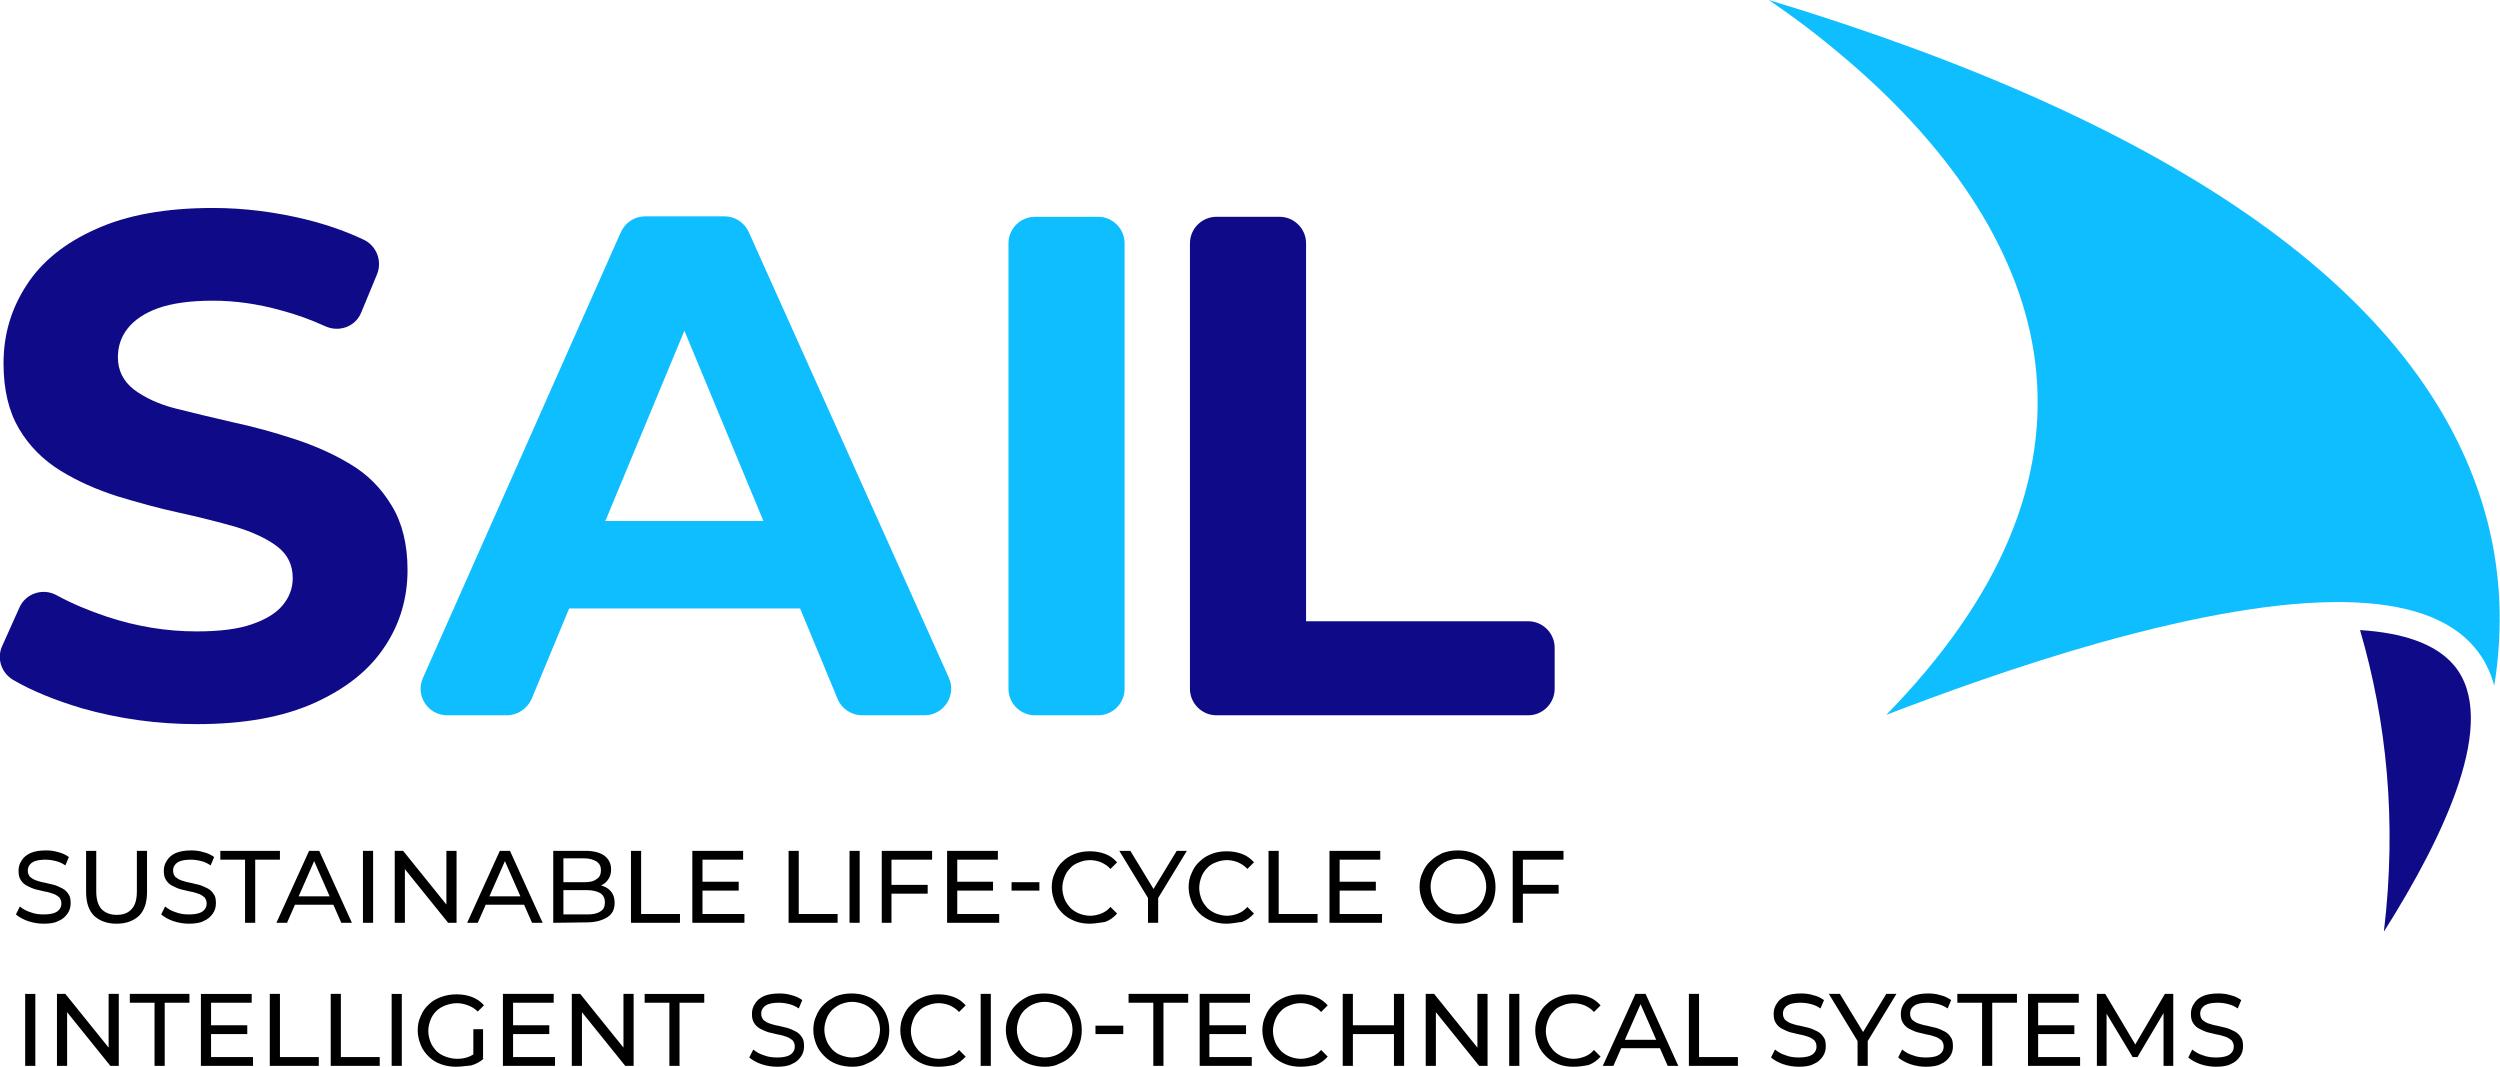 <?xml version="1.0" encoding="UTF-8"?>
<svg xmlns="http://www.w3.org/2000/svg" xml:space="preserve" id="Ebene_1" x="0" y="0" version="1.1" viewBox="0 0 566.2 241.6">
  <style>
    .st0{fill:#0f0a87}.st1{fill:#0fbeff}
  </style>
  <g id="Ebene_2_00000162322628997652853530000012658778185289266313_">
    <path d="M44.6 164c-9 0-17.7-1.2-26.1-3.6-6-1.8-11.2-3.9-15.5-6.4-2.7-1.6-3.8-4.9-2.5-7.7l3.9-8.7c1.4-3.2 5.3-4.5 8.4-2.8 3.5 1.9 7.3 3.5 11.5 4.9 6.7 2.2 13.4 3.3 20.2 3.3 5.2 0 9.3-.5 12.5-1.6s5.5-2.5 7-4.3c1.5-1.8 2.3-3.8 2.3-6.2 0-3-1.2-5.4-3.6-7.2-2.4-1.8-5.5-3.2-9.4-4.4-3.9-1.1-8.2-2.2-12.8-3.2s-9.3-2.3-13.9-3.7c-4.7-1.5-9-3.4-12.9-5.8-3.9-2.4-7.1-5.6-9.4-9.5C2 93.2.8 88.3.8 82.3.8 75.8 2.5 70 6 64.6c3.4-5.3 8.7-9.6 15.7-12.7 7-3.2 15.9-4.8 26.5-4.8 7.1 0 14.1.9 21.1 2.6 4.8 1.2 9.1 2.7 13.1 4.6 2.9 1.4 4.2 4.8 3 7.8l-3.6 8.7c-1.3 3.2-5 4.5-8.1 3.1-3.3-1.5-6.6-2.7-10-3.6-5.4-1.5-10.5-2.2-15.5-2.2-5.2 0-9.3.6-12.4 1.7-3.1 1.1-5.4 2.7-6.9 4.6-1.5 1.9-2.2 4.1-2.2 6.5 0 3 1.2 5.4 3.6 7.3 2.4 1.8 5.5 3.3 9.4 4.3s8.2 2 12.9 3.1c4.7 1 9.4 2.3 14 3.8s8.9 3.4 12.7 5.7c3.9 2.3 7 5.4 9.4 9.4 2.4 3.9 3.6 8.8 3.6 14.6 0 6.3-1.7 12.2-5.2 17.4-3.5 5.3-8.8 9.5-15.9 12.7-7.1 3.2-15.9 4.8-26.6 4.8z" class="st0"></path>
    <path d="M214.9 153.5 169.6 52.6c-1-2.2-3.1-3.6-5.5-3.6h-18c-2.4 0-4.5 1.4-5.5 3.6L95.8 153.5c-1.8 4 1.1 8.5 5.5 8.5h13.5c2.4 0 4.6-1.5 5.6-3.7l8.5-20.5h52.3l8.5 20.5c.9 2.2 3.1 3.7 5.6 3.7h14.1c4.3 0 7.3-4.5 5.5-8.5zM137.1 118 155 74.9l17.9 43.1h-35.8zm91.3 38V55.1c0-3.3 2.7-6 6-6h14.3c3.3 0 6 2.7 6 6V156c0 3.3-2.7 6-6 6h-14.3c-3.3 0-6-2.7-6-6z" class="st1"></path>
    <path d="M269.5 156V55.1c0-3.3 2.7-6 6-6h14.3c3.3 0 6 2.7 6 6v85.6h50.3c3.3 0 6 2.7 6 6v9.3c0 3.3-2.7 6-6 6h-70.6c-3.3 0-6-2.7-6-6z" class="st0"></path>
    <path d="M9.9 209.2c-1.2 0-2.4-.2-3.6-.6-1.1-.4-2-.9-2.7-1.5l.9-1.8c.6.5 1.4 1 2.4 1.3 1 .4 2 .5 3 .5.9 0 1.7-.1 2.3-.3s1-.5 1.3-.9.4-.8.4-1.3c0-.6-.2-1-.5-1.4-.4-.3-.8-.6-1.4-.8s-1.2-.4-1.9-.5c-.7-.2-1.4-.3-2.1-.5-.7-.2-1.3-.5-1.9-.8-.6-.3-1.1-.8-1.4-1.3-.4-.6-.5-1.3-.5-2.1s.2-1.6.7-2.3c.4-.7 1.1-1.3 2-1.7s2.1-.6 3.5-.6c.9 0 1.9.1 2.8.4.9.2 1.7.6 2.4 1.1l-.8 1.9c-.7-.5-1.4-.8-2.2-1s-1.5-.3-2.3-.3c-.9 0-1.7.1-2.3.3s-1 .5-1.3.9-.4.8-.4 1.3c0 .6.2 1 .5 1.4.4.3.8.6 1.4.8s1.2.4 1.9.5c.7.2 1.4.3 2.1.5.7.2 1.3.5 1.9.8.6.3 1.1.8 1.4 1.3.4.5.5 1.2.5 2.1 0 .8-.2 1.6-.7 2.3s-1.1 1.3-2.1 1.7c-.7.4-1.8.6-3.3.6zm16.5 0c-2.1 0-3.8-.6-5.1-1.8-1.2-1.2-1.8-3-1.8-5.4v-9.3h2.3v9.2c0 1.8.4 3.1 1.2 4 .8.8 1.9 1.3 3.4 1.3s2.6-.4 3.4-1.3c.8-.8 1.2-2.2 1.2-4v-9.2h2.3v9.3c0 2.4-.6 4.2-1.8 5.4-1.3 1.2-3 1.8-5.1 1.8zm16.4 0c-1.2 0-2.4-.2-3.6-.6-1.1-.4-2-.9-2.7-1.5l.9-1.8c.6.5 1.4 1 2.4 1.3 1 .4 2 .5 3 .5.9 0 1.7-.1 2.3-.3s1-.5 1.3-.9.4-.8.4-1.3c0-.6-.2-1-.5-1.4-.4-.3-.8-.6-1.4-.8s-1.2-.4-1.9-.5c-.7-.2-1.4-.3-2.1-.5-.7-.2-1.3-.5-1.9-.8-.6-.3-1.1-.8-1.4-1.3-.4-.6-.5-1.3-.5-2.1s.2-1.6.7-2.3c.4-.7 1.1-1.3 2-1.7s2.1-.6 3.5-.6c.9 0 1.9.1 2.8.4.9.2 1.7.6 2.4 1.1l-.8 1.9c-.7-.5-1.4-.8-2.2-1s-1.5-.3-2.3-.3c-.9 0-1.7.1-2.3.3s-1 .5-1.3.9-.4.8-.4 1.3c0 .6.2 1 .5 1.4.4.3.8.6 1.4.8s1.2.4 1.9.5c.7.2 1.4.3 2.1.5.7.2 1.3.5 1.9.8.6.3 1.1.8 1.4 1.3.4.5.5 1.2.5 2.1 0 .8-.2 1.6-.7 2.3s-1.1 1.3-2.1 1.7c-.7.4-1.9.6-3.3.6zm12.7-.2v-14.3h-5.6v-2h13.5v2h-5.6V209h-2.3zm7.1 0 7.4-16.3h2.3l7.4 16.3h-2.4l-6.6-15h.9L65 209h-2.4zm3.2-4.1.6-1.9h9.2l.7 1.9H65.8zm16.4 4.1v-16.3h2.3V209h-2.3zm7.2 0v-16.3h1.9l10.8 13.4h-1v-13.4h2.3V209h-1.9l-10.8-13.4h1V209h-2.3zm16.4 0 7.4-16.3h2.3l7.4 16.3h-2.4l-6.6-15h.9l-6.6 15h-2.4zm3.1-4.1.6-1.9h9.2l.7 1.9h-10.5zm16.4 4.1v-16.3h7.3c1.9 0 3.3.4 4.3 1.1 1 .8 1.5 1.8 1.5 3.1 0 .9-.2 1.6-.6 2.2-.4.6-.9 1.1-1.6 1.4-.7.3-1.4.5-2.2.5l.4-.7c.9 0 1.8.2 2.5.5s1.3.8 1.7 1.4.6 1.4.6 2.3c0 1.4-.5 2.5-1.6 3.2s-2.6 1.2-4.7 1.2l-7.6.1zm2.3-1.9h5.4c1.3 0 2.3-.2 3-.7.7-.4 1-1.1 1-2s-.3-1.6-1-2.1c-.7-.4-1.7-.7-3-.7h-5.6v-1.8h5c1.2 0 2.1-.2 2.7-.7.7-.4 1-1.1 1-2s-.3-1.5-1-2c-.7-.4-1.6-.7-2.7-.7h-4.8v12.7zm15.3 1.9v-16.3h2.3V207h8.8v2h-11.1zm16.2-2h9.5v2h-11.8v-16.3h11.5v2h-9.2V207zm-.2-7.3h8.4v2h-8.4v-2zm19.7 9.3v-16.3h2.3V207h8.8v2h-11.1zm13.8 0v-16.3h2.3V209h-2.3zm9.6 0h-2.3v-16.3h11.4v2h-9.2V209h.1zm-.3-8.6h8.4v2h-8.4v-2zm15.1 6.6h9.5v2h-11.8v-16.3H226v2h-9.2V207zm-.3-7.3h8.4v2h-8.4v-2zm12.6 2v-1.9h6.3v1.9h-6.3zm17.7 7.5c-1.2 0-2.4-.2-3.4-.6-1-.4-2-1-2.7-1.7-.8-.8-1.4-1.6-1.8-2.6-.4-1-.7-2.1-.7-3.3s.2-2.3.7-3.3c.4-1 1-1.9 1.8-2.6.8-.8 1.7-1.3 2.7-1.7s2.2-.6 3.4-.6c1.3 0 2.4.2 3.5.6 1.1.4 2 1.1 2.7 1.9l-1.5 1.5c-.6-.7-1.3-1.1-2.1-1.5-.8-.3-1.6-.5-2.5-.5s-1.8.2-2.5.5c-.8.3-1.5.7-2 1.3-.6.6-1 1.2-1.3 2s-.5 1.6-.5 2.5.2 1.7.5 2.5.8 1.4 1.3 2c.6.6 1.3 1 2 1.3.8.3 1.6.5 2.5.5s1.7-.2 2.5-.5 1.5-.8 2.1-1.5l1.5 1.5c-.7.8-1.6 1.5-2.7 1.9-1 .1-2.2.4-3.5.4zm13.2-.2v-6.2l.5 1.4-7-11.5h2.5l5.9 9.7h-1.3l5.9-9.7h2.3l-7 11.5.5-1.4v6.2H260zm17.8.2c-1.2 0-2.4-.2-3.4-.6-1-.4-2-1-2.7-1.7-.8-.8-1.4-1.6-1.8-2.6-.4-1-.7-2.1-.7-3.3s.2-2.3.7-3.3c.4-1 1-1.9 1.8-2.6.8-.8 1.7-1.3 2.7-1.7s2.2-.6 3.4-.6c1.3 0 2.4.2 3.5.6 1.1.4 2 1.1 2.7 1.9l-1.5 1.5c-.6-.7-1.3-1.1-2.1-1.5-.8-.3-1.6-.5-2.5-.5s-1.8.2-2.5.5c-.8.3-1.5.7-2 1.3-.6.6-1 1.2-1.3 2s-.5 1.6-.5 2.5.2 1.7.5 2.5.8 1.4 1.3 2c.6.6 1.3 1 2 1.3.8.3 1.6.5 2.5.5s1.7-.2 2.5-.5 1.5-.8 2.1-1.5l1.5 1.5c-.7.8-1.6 1.5-2.7 1.9-1.1.1-2.3.4-3.5.4zm9.5-.2v-16.3h2.3V207h8.8v2h-11.1zm16.2-2h9.5v2h-11.9v-16.3h11.5v2h-9.2V207h.1zm-.3-7.3h8.4v2h-8.4v-2zm27.1 9.5c-1.2 0-2.4-.2-3.5-.6-1.1-.4-2-1-2.8-1.8s-1.4-1.6-1.8-2.6c-.4-1-.7-2.1-.7-3.3s.2-2.3.7-3.3c.4-1 1-1.9 1.8-2.6.8-.8 1.7-1.3 2.7-1.8 1.1-.4 2.2-.6 3.5-.6 1.2 0 2.4.2 3.4.6 1.1.4 2 1 2.7 1.7.8.8 1.4 1.6 1.8 2.7.4 1 .6 2.1.6 3.3s-.2 2.3-.6 3.3c-.4 1-1 1.9-1.8 2.6-.8.8-1.7 1.3-2.7 1.7-.9.5-2 .7-3.3.7zm0-2.1c.9 0 1.8-.2 2.5-.5s1.4-.7 2-1.3 1-1.2 1.3-2 .5-1.6.5-2.5-.2-1.7-.5-2.5-.8-1.4-1.3-2c-.6-.6-1.2-1-2-1.3s-1.6-.5-2.5-.5-1.7.2-2.5.5-1.4.8-2 1.3c-.6.6-1 1.2-1.3 2s-.5 1.6-.5 2.5.2 1.7.5 2.5.8 1.4 1.3 2c.6.6 1.2 1 2 1.3s1.6.5 2.5.5zm14.6 1.9h-2.3v-16.3h11.5v2h-9.2V209zm-.3-8.6h8.4v2h-8.4v-2zm-338.9 41v-16.3H8v16.3H5.7zm7.2 0v-16.3h1.9l10.8 13.4h-1v-13.4h2.3v16.3H25L14.2 228h1v13.4h-2.3zm22.1 0v-14.3h-5.6v-2h13.5v2h-5.6v14.3H35zm12.8-2h9.5v2H45.5v-16.3H57v2h-9.2v12.3zm-.2-7.2H56v2h-8.4v-2zm13.5 9.2v-16.3h2.3v14.3h8.8v2H61.1zm13.8 0v-16.3h2.3v14.3H86v2H74.9zm13.8 0v-16.3H91v16.3h-2.3zm14.6.2c-1.3 0-2.4-.2-3.5-.6-1.1-.4-2-1-2.7-1.7-.8-.8-1.4-1.6-1.8-2.6-.4-1-.7-2.1-.7-3.3s.2-2.3.7-3.3c.4-1 1-1.9 1.8-2.6.8-.8 1.7-1.3 2.8-1.7s2.2-.6 3.5-.6 2.5.2 3.5.6 2 1 2.7 1.9l-1.4 1.4c-.7-.7-1.4-1.1-2.2-1.4-.8-.3-1.6-.5-2.5-.5s-1.8.2-2.6.5-1.5.7-2.1 1.3-1 1.2-1.3 2-.5 1.6-.5 2.5.2 1.7.5 2.5.8 1.4 1.3 2c.6.6 1.3 1 2.1 1.3s1.7.5 2.6.5c.9 0 1.7-.1 2.5-.4.8-.3 1.5-.7 2.2-1.4l1.3 1.8c-.8.7-1.7 1.2-2.8 1.5-1.2.1-2.3.3-3.4.3zm3.9-2.4v-6.1h2.2v6.4l-2.2-.3zm9 .2h9.5v2h-11.8v-16.3h11.5v2h-9.2v12.3zm-.2-7.2h8.4v2H116v-2zm13.5 9.2v-16.3h1.9l10.8 13.4h-1v-13.4h2.3v16.3h-1.9L130.8 228h1v13.4h-2.3zm22.1 0v-14.3H146v-2h13.5v2h-5.6v14.3h-2.3zm24.4.2c-1.2 0-2.4-.2-3.6-.6-1.1-.4-2-.9-2.7-1.5l.9-1.8c.6.5 1.4 1 2.4 1.3 1 .4 2 .5 3 .5.9 0 1.7-.1 2.3-.3s1-.5 1.3-.9.4-.8.4-1.3c0-.6-.2-1-.5-1.4-.4-.3-.8-.6-1.4-.8s-1.2-.4-1.9-.5c-.7-.2-1.4-.3-2.1-.5-.7-.2-1.3-.5-1.9-.8-.6-.3-1.1-.8-1.4-1.3-.4-.6-.5-1.3-.5-2.1s.2-1.6.7-2.3c.4-.7 1.1-1.3 2-1.7s2.1-.6 3.5-.6c.9 0 1.9.1 2.8.4.9.2 1.7.6 2.4 1.1l-.8 1.9c-.7-.5-1.4-.8-2.2-1s-1.5-.3-2.3-.3c-.9 0-1.7.1-2.3.3s-1 .5-1.3.9-.4.8-.4 1.3c0 .6.2 1 .5 1.4.4.3.8.6 1.4.8s1.2.4 1.9.5c.7.2 1.4.3 2.1.5.7.2 1.3.5 1.9.8.6.3 1.1.8 1.4 1.3.4.5.5 1.2.5 2.1 0 .8-.2 1.6-.7 2.3s-1.1 1.3-2.1 1.7c-.7.4-1.9.6-3.3.6zm17 0c-1.2 0-2.4-.2-3.5-.6-1.1-.4-2-1-2.8-1.8s-1.4-1.6-1.8-2.6c-.4-1-.7-2.1-.7-3.3s.2-2.3.7-3.3c.4-1 1-1.9 1.8-2.6.8-.8 1.7-1.3 2.7-1.8 1.1-.4 2.2-.6 3.5-.6 1.2 0 2.4.2 3.4.6 1.1.4 2 1 2.7 1.7.8.8 1.4 1.6 1.8 2.7.4 1 .6 2.1.6 3.3s-.2 2.3-.6 3.3c-.4 1-1 1.9-1.8 2.6-.8.8-1.7 1.3-2.7 1.7-.9.5-2 .7-3.3.7zm0-2.1c.9 0 1.8-.2 2.5-.5s1.4-.7 2-1.3 1-1.2 1.3-2 .5-1.6.5-2.5-.2-1.7-.5-2.5-.8-1.4-1.3-2c-.6-.6-1.2-1-2-1.3s-1.6-.5-2.5-.5-1.7.2-2.5.5-1.4.8-2 1.3c-.6.6-1 1.2-1.3 2s-.5 1.6-.5 2.5.2 1.7.5 2.5.8 1.4 1.3 2c.6.6 1.2 1 2 1.3s1.6.5 2.5.5zm19.5 2.1c-1.2 0-2.4-.2-3.4-.6-1-.4-2-1-2.7-1.7-.8-.8-1.4-1.6-1.8-2.6-.4-1-.7-2.1-.7-3.3s.2-2.3.7-3.3c.4-1 1-1.9 1.8-2.6.8-.8 1.7-1.3 2.7-1.7s2.2-.6 3.4-.6c1.3 0 2.4.2 3.5.6 1.1.4 2 1.1 2.7 1.9l-1.5 1.5c-.6-.7-1.3-1.1-2.1-1.5-.8-.3-1.6-.5-2.5-.5s-1.8.2-2.5.5c-.8.3-1.5.7-2 1.3-.6.6-1 1.2-1.3 2s-.5 1.6-.5 2.5.2 1.7.5 2.5.8 1.4 1.3 2c.6.6 1.3 1 2 1.3.8.3 1.6.5 2.5.5s1.7-.2 2.5-.5 1.5-.8 2.1-1.5l1.5 1.5c-.7.8-1.6 1.5-2.7 1.9-1 .2-2.2.4-3.5.4zm9.6-.2v-16.3h2.3v16.3h-2.3zm14.5.2c-1.2 0-2.4-.2-3.5-.6-1.1-.4-2-1-2.8-1.8s-1.4-1.6-1.8-2.6c-.4-1-.7-2.1-.7-3.3s.2-2.3.7-3.3c.4-1 1-1.9 1.8-2.6.8-.8 1.7-1.3 2.7-1.8 1.1-.4 2.2-.6 3.5-.6 1.2 0 2.4.2 3.4.6 1.1.4 2 1 2.7 1.7.8.8 1.4 1.6 1.8 2.7.4 1 .6 2.1.6 3.3s-.2 2.3-.6 3.3c-.4 1-1 1.9-1.8 2.6-.8.8-1.7 1.3-2.7 1.7-.9.5-2 .7-3.3.7zm0-2.1c.9 0 1.8-.2 2.5-.5s1.4-.7 2-1.3 1-1.2 1.3-2 .5-1.6.5-2.5-.2-1.7-.5-2.5-.8-1.4-1.3-2c-.6-.6-1.2-1-2-1.3s-1.6-.5-2.5-.5-1.7.2-2.5.5-1.4.8-2 1.3c-.6.6-1 1.2-1.3 2s-.5 1.6-.5 2.5.2 1.7.5 2.5.8 1.4 1.3 2c.6.6 1.2 1 2 1.3s1.6.5 2.5.5zm11.5-5.3v-1.9h6.3v1.9h-6.3zm13.1 7.2v-14.3h-5.6v-2h13.5v2h-5.6v14.3h-2.3zm12.8-2h9.5v2h-11.8v-16.3h11.4v2h-9.2v12.3h.1zm-.2-7.2h8.4v2h-8.4v-2zm20.7 9.4c-1.2 0-2.4-.2-3.4-.6-1-.4-2-1-2.7-1.7-.8-.8-1.4-1.6-1.8-2.6-.4-1-.7-2.1-.7-3.3s.2-2.3.7-3.3c.4-1 1-1.9 1.8-2.6.8-.8 1.7-1.3 2.7-1.7s2.2-.6 3.4-.6c1.3 0 2.4.2 3.5.6 1.1.4 2 1.1 2.7 1.9l-1.5 1.5c-.6-.7-1.3-1.1-2.1-1.5-.8-.3-1.6-.5-2.5-.5s-1.8.2-2.5.5c-.8.3-1.5.7-2 1.3-.6.6-1 1.2-1.3 2s-.5 1.6-.5 2.5.2 1.7.5 2.5.8 1.4 1.3 2c.6.6 1.3 1 2 1.3.8.3 1.6.5 2.5.5s1.7-.2 2.5-.5 1.5-.8 2.1-1.5l1.5 1.5c-.7.8-1.6 1.5-2.7 1.9-1.1.2-2.2.4-3.5.4zm11.9-.2h-2.3v-16.3h2.3v16.3zm9.5-7.2h-9.8v-2h9.8v2zm-.2-9.1h2.3v16.3h-2.3v-16.3zm7.2 16.3v-16.3h1.9l10.8 13.4h-1v-13.4h2.3v16.3H335L324.2 228h1v13.4h-2.3zm18.9 0v-16.3h2.3v16.3h-2.3zm14.5.2c-1.2 0-2.4-.2-3.4-.6-1-.4-2-1-2.7-1.7-.8-.8-1.4-1.6-1.8-2.6s-.7-2.1-.7-3.3.2-2.3.7-3.3c.4-1 1-1.9 1.8-2.6.8-.8 1.7-1.3 2.7-1.7s2.2-.6 3.4-.6c1.3 0 2.4.2 3.5.6 1.1.4 2 1.1 2.7 1.9l-1.5 1.5c-.6-.7-1.3-1.1-2.1-1.5-.8-.3-1.6-.5-2.5-.5s-1.8.2-2.5.5c-.8.3-1.5.7-2 1.3-.6.6-1 1.2-1.3 2s-.5 1.6-.5 2.5.2 1.7.5 2.5.8 1.4 1.3 2c.6.6 1.3 1 2 1.3.8.3 1.6.5 2.5.5s1.7-.2 2.5-.5 1.5-.8 2.1-1.5l1.5 1.5c-.7.8-1.6 1.5-2.7 1.9-1 .2-2.2.4-3.5.4zm6.7-.2 7.4-16.3h2.3l7.4 16.3h-2.4l-6.6-15h.9l-6.6 15H363zm3.2-4 .6-1.9h9.2l.7 1.9h-10.5zm16.3 4v-16.3h2.3v14.3h8.8v2h-11.1zm24.9.2c-1.2 0-2.4-.2-3.6-.6-1.1-.4-2-.9-2.7-1.5l.9-1.8c.6.5 1.4 1 2.4 1.3 1 .4 2 .5 3 .5.9 0 1.7-.1 2.3-.3.6-.2 1-.5 1.3-.9s.4-.8.4-1.3c0-.6-.2-1-.5-1.4-.4-.3-.8-.6-1.4-.8s-1.2-.4-1.9-.5c-.7-.2-1.4-.3-2.1-.5s-1.3-.5-1.9-.8-1.1-.8-1.4-1.3c-.4-.6-.5-1.3-.5-2.1s.2-1.6.7-2.3c.4-.7 1.1-1.3 2-1.7s2.1-.6 3.5-.6c.9 0 1.9.1 2.8.4.9.2 1.7.6 2.4 1.1l-.8 1.9c-.7-.5-1.4-.8-2.2-1-.8-.2-1.5-.3-2.3-.3-.9 0-1.7.1-2.3.3-.6.2-1 .5-1.3.9s-.4.8-.4 1.3c0 .6.2 1 .5 1.4.4.3.8.6 1.4.8s1.2.4 1.9.5c.7.2 1.4.3 2.1.5s1.3.5 1.9.8 1.1.8 1.4 1.3c.4.5.5 1.2.5 2.1 0 .8-.2 1.6-.7 2.3s-1.1 1.3-2.1 1.7c-.7.4-1.9.6-3.3.6zm13.3-.2v-6.2l.5 1.4-7-11.5h2.5l5.9 9.7h-1.3l5.9-9.7h2.3l-7 11.5.5-1.4v6.2h-2.3zm15.5.2c-1.2 0-2.4-.2-3.6-.6-1.1-.4-2-.9-2.7-1.5l.9-1.8c.6.5 1.4 1 2.4 1.3 1 .4 2 .5 3 .5.9 0 1.7-.1 2.3-.3.6-.2 1-.5 1.3-.9s.4-.8.4-1.3c0-.6-.2-1-.5-1.4-.4-.3-.8-.6-1.4-.8s-1.2-.4-1.9-.5c-.7-.2-1.4-.3-2.1-.5s-1.3-.5-1.9-.8-1.1-.8-1.4-1.3c-.4-.6-.5-1.3-.5-2.1s.2-1.6.7-2.3c.4-.7 1.1-1.3 2-1.7s2.1-.6 3.5-.6c.9 0 1.9.1 2.8.4.9.2 1.7.6 2.4 1.1l-.8 1.9c-.7-.5-1.4-.8-2.2-1-.8-.2-1.5-.3-2.3-.3-.9 0-1.7.1-2.3.3-.6.2-1 .5-1.3.9s-.4.8-.4 1.3c0 .6.2 1 .5 1.4.4.3.8.6 1.4.8s1.2.4 1.9.5c.7.2 1.4.3 2.1.5s1.3.5 1.9.8 1.1.8 1.4 1.3c.4.5.5 1.2.5 2.1 0 .8-.2 1.6-.7 2.3s-1.1 1.3-2.1 1.7c-.7.4-1.9.6-3.3.6zm12.7-.2v-14.3h-5.6v-2h13.5v2h-5.6v14.3h-2.3zm12.7-2h9.5v2h-11.8v-16.3h11.5v2h-9.2v12.3zm-.2-7.2h8.4v2h-8.4v-2zm13.5 9.2v-16.3h1.9l7.3 12.3h-1l7.2-12.3h1.9v16.3H490v-12.8h.5l-6.4 10.8H483l-6.5-10.8h.6v12.8h-2.2zm27 .2c-1.2 0-2.4-.2-3.6-.6-1.1-.4-2-.9-2.7-1.5l.9-1.8c.6.5 1.4 1 2.4 1.3 1 .4 2 .5 3 .5.9 0 1.7-.1 2.3-.3.6-.2 1-.5 1.3-.9s.4-.8.4-1.3c0-.6-.2-1-.5-1.4-.4-.3-.8-.6-1.4-.8s-1.2-.4-1.9-.5c-.7-.2-1.4-.3-2.1-.5s-1.3-.5-1.9-.8-1.1-.8-1.4-1.3c-.4-.6-.5-1.3-.5-2.1s.2-1.6.7-2.3c.4-.7 1.1-1.3 2-1.7s2.1-.6 3.5-.6c.9 0 1.9.1 2.8.4.9.2 1.7.6 2.4 1.1l-.8 1.9c-.7-.5-1.4-.8-2.2-1-.8-.2-1.5-.3-2.3-.3-.9 0-1.7.1-2.3.3-.6.2-1 .5-1.3.9s-.4.8-.4 1.3c0 .6.2 1 .5 1.4.4.3.8.6 1.4.8s1.2.4 1.9.5c.7.2 1.4.3 2.1.5s1.3.5 1.9.8 1.1.8 1.4 1.3c.4.5.5 1.2.5 2.1 0 .8-.2 1.6-.7 2.3s-1.1 1.3-2.1 1.7c-.7.4-1.9.6-3.3.6z"></path>
    <path d="M555.8 150.7c-4.2-5-11.8-7.4-21.3-8 6 20.5 8.4 43.3 5.4 68.3 13.8-21.8 26.2-48 15.9-60.3z" class="st0"></path>
    <path d="M562.5 115C548.2 66.8 493.7 28.2 400.6 0c5.3 3.6 11.2 8 17.3 13.2 25.1 21.3 40 45 43 68.6 3.4 26.9-7.9 53.7-33.7 80.1 12-4.6 29.7-11.1 48.2-16.3 45.3-12.7 73.9-12.3 85.1 1.1 2.1 2.5 3.5 5.3 4.4 8.6 2-12.5 1.8-26.2-2.4-40.3z" class="st1"></path>
  </g>
</svg>
